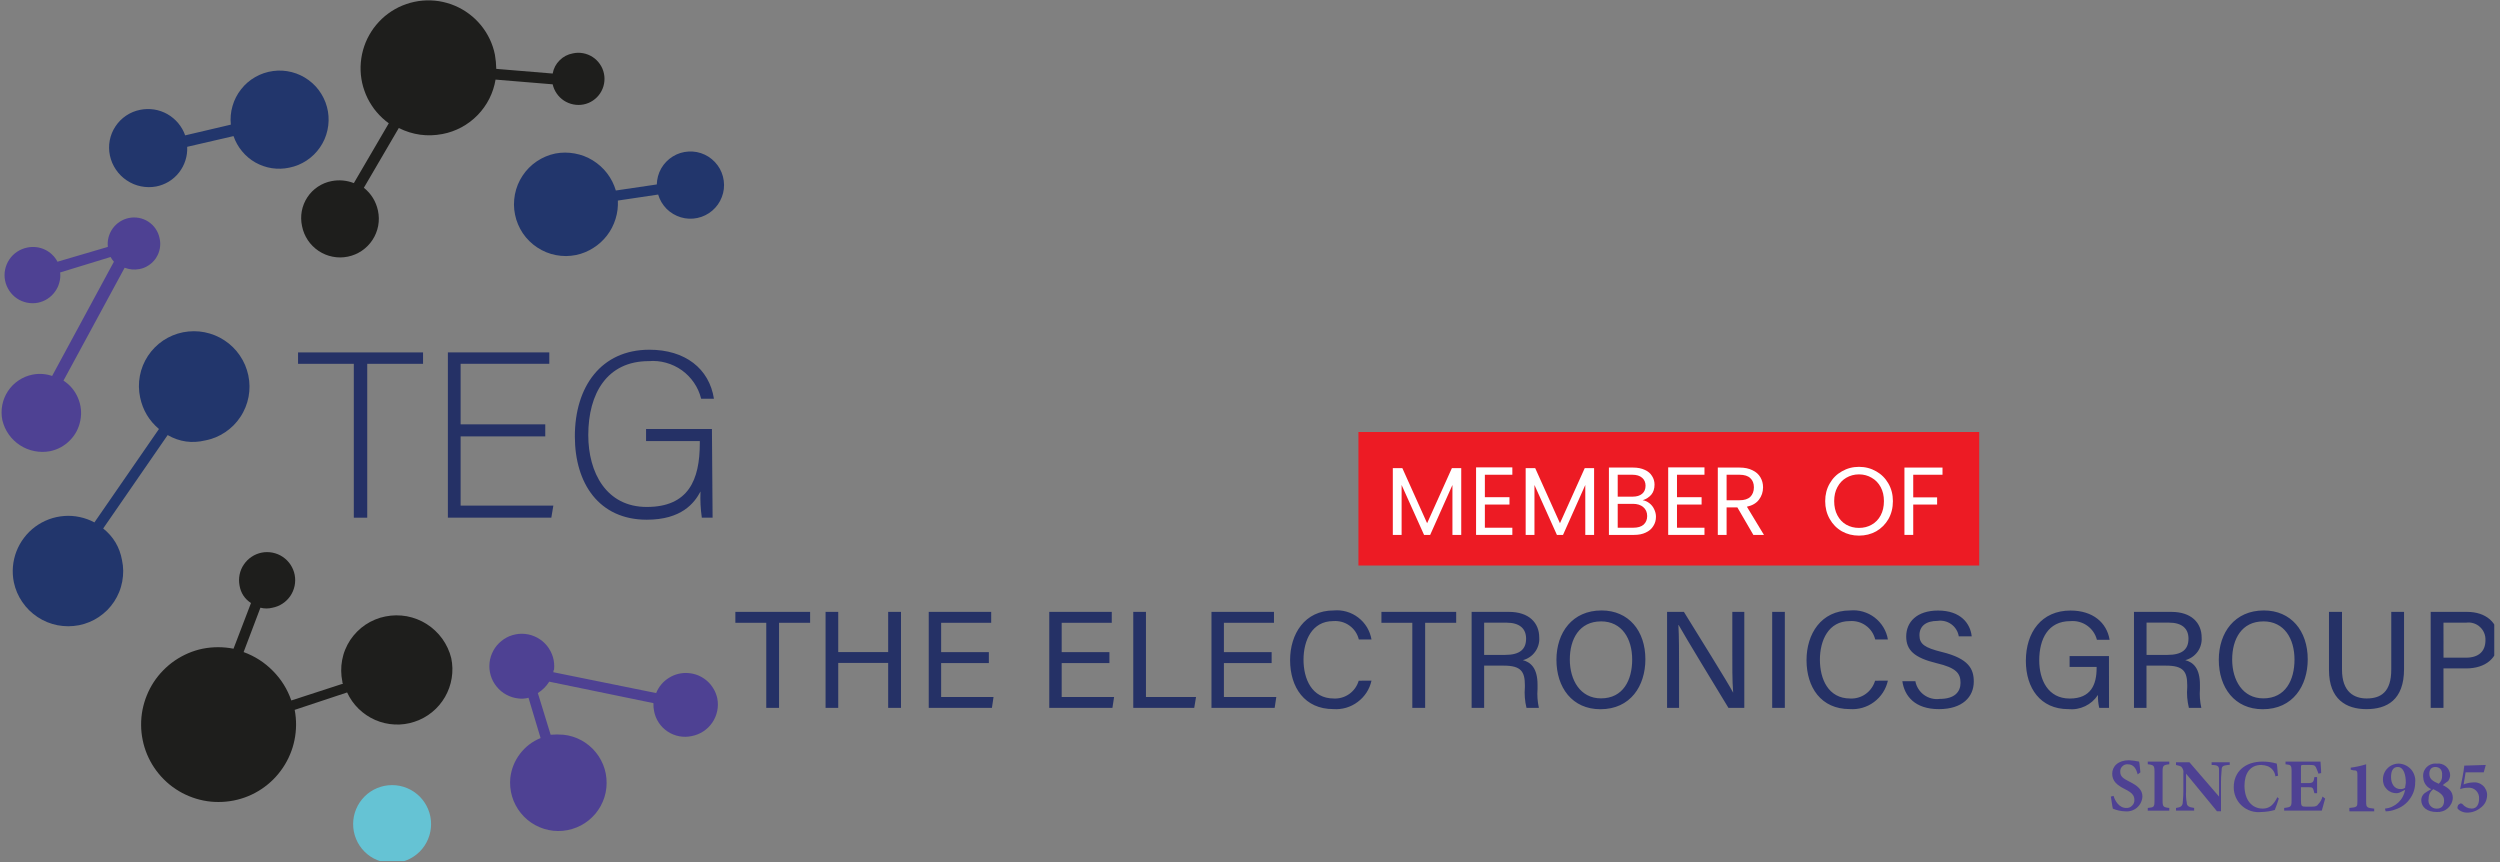 <svg xmlns="http://www.w3.org/2000/svg" xmlns:xlink="http://www.w3.org/1999/xlink" width="290" zoomAndPan="magnify" viewBox="0 0 217.5 75" height="100" preserveAspectRatio="xMidYMid meet" version="1.0"><rect x="0" y="0" width="217.5" height="75" fill="#808080" stroke="none"/><defs><g/><clipPath id="95cbd477b6"><path d="M 63 53 L 217 53 L 217 62 L 63 62 Z M 63 53 " clip-rule="nonzero"/></clipPath><clipPath id="6f213501c9"><path d="M 30 68 L 38 68 L 38 74.914 L 30 74.914 Z M 30 68 " clip-rule="nonzero"/></clipPath><clipPath id="ea6d6587c8"><path d="M 26 0.086 L 53 0.086 L 53 23 L 26 23 Z M 26 0.086 " clip-rule="nonzero"/></clipPath><clipPath id="d1f24c8129"><path d="M 118.184 37.586 L 172.191 37.586 L 172.191 49.199 L 118.184 49.199 Z M 118.184 37.586 " clip-rule="nonzero"/></clipPath></defs><g clip-path="url(#95cbd477b6)"><path fill="#253166" d="M 66.664 61.586 L 67.777 61.586 L 67.777 54.184 L 70.48 54.184 L 70.48 53.234 L 63.977 53.234 L 63.977 54.184 L 66.664 54.184 Z M 71.824 61.586 L 72.926 61.586 L 72.926 57.676 L 77.27 57.676 L 77.27 61.586 L 78.387 61.586 L 78.387 53.234 L 77.27 53.234 L 77.27 56.727 L 72.926 56.727 L 72.926 53.234 L 71.824 53.234 Z M 86.031 56.738 L 81.879 56.738 L 81.879 54.184 L 86.234 54.184 L 86.234 53.234 L 80.801 53.234 L 80.801 61.586 L 86.297 61.586 L 86.438 60.637 L 81.879 60.637 L 81.879 57.688 L 86.031 57.688 Z M 96.52 56.738 L 92.367 56.738 L 92.367 54.184 L 96.723 54.184 L 96.723 53.234 L 91.285 53.234 L 91.285 61.586 L 96.781 61.586 L 96.926 60.637 L 92.367 60.637 L 92.367 57.688 L 96.52 57.688 Z M 98.594 61.586 L 103.898 61.586 L 104.055 60.637 L 99.699 60.637 L 99.699 53.234 L 98.594 53.234 Z M 110.633 56.738 L 106.48 56.738 L 106.48 54.184 L 110.836 54.184 L 110.836 53.234 L 105.398 53.234 L 105.398 61.586 L 110.895 61.586 L 111.039 60.637 L 106.48 60.637 L 106.48 57.688 L 110.633 57.688 Z M 118.207 59.223 C 118.141 59.453 118.035 59.668 117.898 59.863 C 117.758 60.062 117.59 60.23 117.395 60.371 C 117.199 60.512 116.984 60.617 116.754 60.684 C 116.523 60.754 116.285 60.781 116.047 60.77 C 114.113 60.77 113.406 59.047 113.406 57.395 C 113.406 55.715 114.148 54.035 115.996 54.035 C 116.246 54.016 116.492 54.039 116.734 54.105 C 116.977 54.172 117.199 54.277 117.402 54.426 C 117.605 54.57 117.777 54.746 117.918 54.953 C 118.059 55.164 118.156 55.387 118.219 55.633 L 119.32 55.633 C 119.254 55.254 119.121 54.898 118.926 54.57 C 118.727 54.242 118.473 53.961 118.168 53.727 C 117.863 53.492 117.527 53.324 117.156 53.215 C 116.789 53.109 116.414 53.074 116.031 53.109 C 113.5 53.109 112.238 55.164 112.238 57.43 C 112.238 59.797 113.5 61.691 115.996 61.691 C 116.375 61.719 116.746 61.68 117.113 61.574 C 117.477 61.465 117.812 61.301 118.117 61.07 C 118.422 60.844 118.68 60.57 118.887 60.254 C 119.094 59.934 119.238 59.586 119.32 59.215 Z M 122.871 61.586 L 123.988 61.586 L 123.988 54.184 L 126.688 54.184 L 126.688 53.234 L 120.184 53.234 L 120.184 54.184 L 122.871 54.184 Z M 130.828 57.91 C 132.328 57.91 132.664 58.426 132.664 59.613 L 132.664 59.785 C 132.613 60.395 132.66 60.992 132.805 61.586 L 133.883 61.586 C 133.762 61.039 133.723 60.488 133.766 59.93 L 133.766 59.57 C 133.766 58.129 133.176 57.613 132.488 57.434 C 132.703 57.379 132.902 57.289 133.086 57.164 C 133.27 57.039 133.426 56.887 133.555 56.707 C 133.688 56.527 133.781 56.332 133.844 56.117 C 133.906 55.906 133.93 55.688 133.914 55.465 C 133.914 54.172 133.004 53.234 131.289 53.234 L 128.031 53.234 L 128.031 61.586 L 129.121 61.586 L 129.121 57.91 Z M 129.121 54.172 L 131.066 54.172 C 132.191 54.172 132.77 54.676 132.77 55.562 C 132.77 56.496 132.219 56.977 130.934 56.977 L 129.121 56.977 Z M 139.336 53.109 C 136.805 53.109 135.41 55.02 135.41 57.406 C 135.41 59.809 136.777 61.703 139.234 61.703 C 141.859 61.703 143.148 59.664 143.148 57.359 C 143.152 54.879 141.688 53.109 139.336 53.109 Z M 139.285 54.059 C 141.121 54.059 142 55.582 142 57.383 C 142 59.16 141.219 60.758 139.285 60.758 C 137.488 60.758 136.574 59.176 136.574 57.375 C 136.574 55.598 137.402 54.062 139.285 54.062 Z M 146.078 61.586 L 146.078 58.25 C 146.078 56.738 146.078 55.324 146.02 54.375 L 146.043 54.375 C 146.559 55.309 149.27 59.773 150.375 61.586 L 151.754 61.586 L 151.754 53.234 L 150.711 53.234 L 150.711 56.496 C 150.711 57.855 150.699 59.176 150.785 60.242 L 150.773 60.242 C 150.305 59.344 147.699 55.191 146.5 53.234 L 145.035 53.234 L 145.035 61.586 Z M 154.18 53.234 L 154.18 61.586 L 155.281 61.586 L 155.281 53.234 Z M 163.133 59.223 C 163.062 59.453 162.961 59.668 162.82 59.863 C 162.684 60.062 162.516 60.23 162.32 60.371 C 162.125 60.512 161.91 60.617 161.68 60.684 C 161.449 60.754 161.211 60.781 160.973 60.77 C 159.039 60.77 158.332 59.047 158.332 57.395 C 158.332 55.715 159.074 54.035 160.922 54.035 C 161.172 54.016 161.418 54.039 161.66 54.105 C 161.902 54.172 162.125 54.277 162.328 54.426 C 162.531 54.57 162.703 54.746 162.844 54.953 C 162.984 55.164 163.082 55.387 163.145 55.633 L 164.246 55.633 C 164.184 55.254 164.051 54.898 163.852 54.57 C 163.652 54.242 163.402 53.961 163.098 53.727 C 162.793 53.492 162.457 53.324 162.086 53.215 C 161.719 53.109 161.34 53.074 160.961 53.109 C 158.426 53.109 157.168 55.164 157.168 57.43 C 157.168 59.797 158.426 61.691 160.922 61.691 C 161.301 61.719 161.676 61.68 162.039 61.574 C 162.406 61.465 162.742 61.301 163.047 61.07 C 163.352 60.844 163.605 60.57 163.812 60.254 C 164.02 59.934 164.164 59.586 164.246 59.215 Z M 165.504 59.262 C 165.684 60.547 166.586 61.695 168.684 61.695 C 170.723 61.695 171.719 60.641 171.719 59.297 C 171.719 58.219 171.301 57.293 168.926 56.719 C 167.461 56.355 166.992 56.043 166.992 55.266 C 166.992 54.473 167.555 54.016 168.574 54.016 C 168.785 53.984 168.996 53.996 169.203 54.047 C 169.41 54.098 169.598 54.188 169.77 54.312 C 169.941 54.438 170.086 54.59 170.195 54.773 C 170.309 54.953 170.379 55.152 170.414 55.359 L 171.539 55.359 C 171.422 54.27 170.605 53.117 168.613 53.117 C 166.754 53.117 165.84 54.125 165.84 55.371 C 165.84 56.551 166.523 57.223 168.492 57.699 C 170.16 58.094 170.566 58.562 170.566 59.402 C 170.566 60.195 170.051 60.805 168.758 60.805 C 168.516 60.836 168.273 60.824 168.039 60.762 C 167.801 60.703 167.586 60.598 167.387 60.457 C 167.191 60.312 167.027 60.137 166.898 59.93 C 166.766 59.723 166.68 59.5 166.637 59.262 Z M 183.48 57.078 L 180.055 57.078 L 180.055 58.023 L 182.406 58.023 L 182.406 58.121 C 182.406 59.523 181.938 60.773 180.066 60.773 C 178.184 60.773 177.414 59.164 177.414 57.449 C 177.414 55.59 178.184 54.039 180.113 54.039 C 180.371 54.016 180.625 54.035 180.879 54.102 C 181.129 54.168 181.359 54.273 181.57 54.422 C 181.785 54.57 181.965 54.75 182.113 54.965 C 182.262 55.176 182.367 55.41 182.43 55.66 L 183.535 55.66 C 183.293 54.172 182.082 53.117 180.137 53.117 C 177.617 53.117 176.25 55 176.25 57.496 C 176.25 59.871 177.523 61.695 179.934 61.695 C 180.445 61.746 180.938 61.66 181.402 61.441 C 181.867 61.219 182.238 60.891 182.523 60.461 C 182.512 60.84 182.547 61.215 182.633 61.586 L 183.484 61.586 Z M 188.453 57.91 C 189.953 57.91 190.289 58.426 190.289 59.613 L 190.289 59.785 C 190.238 60.395 190.289 60.992 190.434 61.586 L 191.516 61.586 C 191.395 61.039 191.352 60.488 191.395 59.93 L 191.395 59.57 C 191.395 58.129 190.805 57.613 190.117 57.434 C 190.332 57.379 190.531 57.289 190.715 57.164 C 190.898 57.039 191.055 56.887 191.188 56.707 C 191.316 56.527 191.414 56.332 191.473 56.117 C 191.535 55.906 191.559 55.688 191.543 55.465 C 191.543 54.172 190.633 53.234 188.918 53.234 L 185.656 53.234 L 185.656 61.586 L 186.746 61.586 L 186.746 57.91 Z M 186.75 54.168 L 188.695 54.168 C 189.82 54.168 190.398 54.672 190.398 55.559 C 190.398 56.496 189.848 56.977 188.562 56.977 L 186.75 56.977 Z M 196.957 53.109 C 194.426 53.109 193.035 55.02 193.035 57.406 C 193.035 59.809 194.402 61.703 196.859 61.703 C 199.484 61.703 200.773 59.664 200.773 57.359 C 200.773 54.879 199.312 53.109 196.957 53.109 Z M 196.91 54.059 C 198.746 54.059 199.621 55.582 199.621 57.383 C 199.621 59.16 198.844 60.758 196.91 60.758 C 195.109 60.758 194.199 59.176 194.199 57.375 C 194.199 55.598 195.027 54.062 196.91 54.062 Z M 202.621 53.234 L 202.621 58.285 C 202.621 60.855 204.137 61.695 205.875 61.695 C 207.652 61.695 209.152 60.91 209.152 58.203 L 209.152 53.234 L 208.039 53.234 L 208.039 58.258 C 208.039 60.191 207.148 60.766 205.902 60.766 C 204.832 60.766 203.754 60.227 203.754 58.258 L 203.754 53.234 Z M 211.469 61.586 L 212.582 61.586 L 212.582 58.152 L 214.562 58.152 C 216.195 58.152 217.371 57.289 217.371 55.672 C 217.371 54.145 216.254 53.234 214.637 53.234 L 211.469 53.234 Z M 212.582 54.172 L 214.555 54.172 C 214.77 54.141 214.984 54.156 215.195 54.223 C 215.402 54.285 215.59 54.391 215.75 54.539 C 215.914 54.688 216.035 54.859 216.121 55.062 C 216.207 55.266 216.242 55.477 216.234 55.695 C 216.234 56.668 215.656 57.219 214.52 57.219 L 212.586 57.219 Z M 212.582 54.172 " fill-opacity="1" fill-rule="nonzero"/></g><path fill="#4e4193" d="M 62.406 60.766 C 62.344 60.473 62.238 60.195 62.086 59.938 C 61.938 59.68 61.75 59.449 61.527 59.25 C 61.301 59.051 61.051 58.895 60.777 58.773 C 60.504 58.656 60.215 58.586 59.918 58.559 C 59.621 58.531 59.324 58.555 59.035 58.621 C 58.742 58.691 58.469 58.805 58.215 58.961 C 57.961 59.117 57.734 59.309 57.543 59.535 C 57.348 59.766 57.195 60.02 57.086 60.297 L 48.145 58.484 C 48.133 58.398 48.152 58.32 48.203 58.25 C 48.242 57.879 48.207 57.512 48.102 57.156 C 47.992 56.797 47.824 56.473 47.586 56.18 C 47.352 55.891 47.07 55.656 46.738 55.477 C 46.41 55.301 46.062 55.191 45.688 55.152 C 45.316 55.113 44.953 55.148 44.594 55.254 C 44.234 55.359 43.91 55.531 43.621 55.77 C 43.328 56.004 43.094 56.285 42.918 56.613 C 42.738 56.945 42.629 57.293 42.59 57.664 C 42.551 58.039 42.586 58.402 42.691 58.762 C 42.797 59.121 42.969 59.445 43.207 59.734 C 43.441 60.027 43.723 60.262 44.051 60.438 C 44.383 60.617 44.73 60.727 45.102 60.766 C 45.398 60.805 45.691 60.785 45.98 60.707 L 47.031 64.211 C 46.312 64.504 45.715 64.961 45.242 65.578 C 44.773 66.195 44.492 66.891 44.398 67.664 C 44.371 67.938 44.371 68.211 44.395 68.484 C 44.422 68.762 44.473 69.031 44.551 69.293 C 44.629 69.559 44.734 69.812 44.863 70.055 C 44.988 70.301 45.141 70.527 45.316 70.742 C 45.488 70.957 45.68 71.152 45.895 71.328 C 46.105 71.504 46.332 71.66 46.574 71.789 C 46.816 71.922 47.07 72.027 47.332 72.109 C 47.598 72.191 47.867 72.246 48.141 72.277 C 48.414 72.305 48.688 72.305 48.965 72.281 C 49.238 72.254 49.508 72.203 49.77 72.125 C 50.035 72.047 50.289 71.941 50.535 71.816 C 50.777 71.688 51.008 71.535 51.223 71.363 C 51.434 71.188 51.629 70.996 51.809 70.785 C 51.984 70.57 52.137 70.344 52.27 70.102 C 52.398 69.859 52.508 69.605 52.59 69.344 C 52.672 69.082 52.727 68.812 52.754 68.539 C 52.781 68.262 52.785 67.988 52.758 67.715 C 52.734 67.441 52.684 67.172 52.605 66.906 C 52.527 66.641 52.422 66.387 52.293 66.145 C 52.168 65.898 52.016 65.672 51.84 65.457 C 51.668 65.242 51.477 65.047 51.262 64.871 C 51.051 64.695 50.824 64.539 50.582 64.406 C 50.34 64.277 50.086 64.168 49.824 64.086 C 49.562 64.004 49.293 63.949 49.02 63.922 C 48.648 63.891 48.277 63.891 47.906 63.922 L 46.793 60.297 C 47.199 60.039 47.531 59.707 47.785 59.305 L 56.848 61.172 C 56.84 61.41 56.859 61.645 56.906 61.875 C 56.977 62.238 57.113 62.574 57.316 62.879 C 57.523 63.188 57.777 63.441 58.086 63.645 C 58.395 63.852 58.73 63.984 59.094 64.055 C 59.457 64.121 59.82 64.117 60.18 64.039 C 60.543 63.969 60.883 63.832 61.191 63.629 C 61.504 63.426 61.762 63.168 61.973 62.863 C 62.18 62.555 62.324 62.219 62.398 61.855 C 62.473 61.492 62.477 61.129 62.406 60.766 Z M 62.406 60.766 " fill-opacity="1" fill-rule="nonzero"/><g clip-path="url(#6f213501c9)"><path fill="#65c3d4" d="M 37.504 71.695 C 37.504 72.145 37.418 72.578 37.246 72.992 C 37.074 73.41 36.828 73.777 36.512 74.094 C 36.191 74.41 35.824 74.656 35.41 74.828 C 34.996 75 34.562 75.086 34.113 75.086 C 33.664 75.086 33.23 75 32.816 74.828 C 32.398 74.656 32.031 74.41 31.715 74.094 C 31.398 73.777 31.152 73.41 30.98 72.992 C 30.809 72.578 30.723 72.145 30.723 71.695 C 30.723 71.246 30.809 70.812 30.98 70.398 C 31.152 69.984 31.398 69.617 31.715 69.297 C 32.031 68.98 32.398 68.734 32.816 68.562 C 33.23 68.391 33.664 68.305 34.113 68.305 C 34.562 68.305 34.996 68.391 35.41 68.562 C 35.824 68.734 36.191 68.98 36.512 69.297 C 36.828 69.617 37.074 69.984 37.246 70.398 C 37.418 70.812 37.504 71.246 37.504 71.695 Z M 37.504 71.695 " fill-opacity="1" fill-rule="nonzero"/></g><g clip-path="url(#ea6d6587c8)"><path fill="#1e1e1c" d="M 26.277 19.672 C 26.363 20.109 26.531 20.52 26.781 20.895 C 27.031 21.266 27.344 21.578 27.715 21.828 C 28.09 22.078 28.496 22.246 28.938 22.332 C 29.379 22.422 29.82 22.418 30.262 22.328 C 30.699 22.238 31.105 22.07 31.48 21.816 C 31.852 21.562 32.16 21.25 32.406 20.875 C 32.652 20.5 32.816 20.09 32.902 19.648 C 32.984 19.207 32.977 18.766 32.883 18.324 C 32.707 17.52 32.301 16.855 31.656 16.336 L 34.695 11.137 C 35.902 11.738 37.172 11.914 38.496 11.66 C 39.078 11.551 39.629 11.352 40.148 11.074 C 40.668 10.793 41.137 10.441 41.547 10.02 C 41.961 9.594 42.301 9.121 42.57 8.59 C 42.836 8.062 43.016 7.508 43.113 6.926 L 48.082 7.336 C 48.148 7.625 48.266 7.895 48.438 8.141 C 48.609 8.387 48.82 8.594 49.07 8.758 C 49.324 8.918 49.594 9.031 49.891 9.086 C 50.184 9.145 50.477 9.145 50.773 9.086 C 51.07 9.027 51.344 8.914 51.594 8.742 C 51.844 8.574 52.051 8.363 52.219 8.109 C 52.383 7.855 52.496 7.582 52.551 7.285 C 52.609 6.988 52.605 6.691 52.543 6.395 C 52.48 6.098 52.363 5.824 52.191 5.578 C 52.02 5.328 51.809 5.121 51.555 4.957 C 51.301 4.793 51.023 4.684 50.727 4.629 C 50.43 4.574 50.133 4.578 49.836 4.645 C 49.391 4.727 49.008 4.926 48.688 5.246 C 48.363 5.566 48.164 5.953 48.082 6.398 L 43.176 5.992 C 43.168 5.578 43.129 5.172 43.059 4.766 C 43.012 4.527 42.949 4.297 42.875 4.07 C 42.801 3.844 42.711 3.621 42.609 3.406 C 42.504 3.188 42.391 2.98 42.262 2.777 C 42.133 2.574 41.992 2.383 41.844 2.195 C 41.691 2.012 41.527 1.836 41.355 1.668 C 41.184 1.504 41 1.352 40.809 1.207 C 40.617 1.062 40.418 0.934 40.207 0.812 C 40 0.695 39.785 0.586 39.566 0.496 C 39.348 0.402 39.121 0.32 38.891 0.258 C 38.66 0.191 38.426 0.141 38.191 0.102 C 37.953 0.066 37.715 0.043 37.477 0.035 C 37.238 0.027 36.996 0.031 36.758 0.055 C 36.52 0.074 36.285 0.109 36.051 0.16 C 35.816 0.207 35.586 0.273 35.359 0.352 C 35.133 0.426 34.91 0.52 34.695 0.621 C 34.48 0.727 34.273 0.844 34.07 0.973 C 33.871 1.105 33.676 1.246 33.492 1.398 C 33.309 1.551 33.137 1.715 32.973 1.891 C 32.809 2.066 32.656 2.25 32.512 2.441 C 32.371 2.637 32.242 2.836 32.125 3.047 C 32.008 3.254 31.902 3.469 31.812 3.691 C 31.723 3.91 31.645 4.137 31.582 4.367 C 31.516 4.602 31.469 4.832 31.434 5.07 C 31.398 5.309 31.379 5.547 31.371 5.785 C 31.363 6.023 31.375 6.262 31.395 6.5 C 31.418 6.738 31.457 6.977 31.508 7.211 C 31.559 7.445 31.625 7.672 31.707 7.898 C 31.785 8.125 31.879 8.344 31.984 8.559 C 32.09 8.773 32.211 8.98 32.344 9.18 C 32.473 9.383 32.617 9.574 32.773 9.754 C 32.926 9.938 33.094 10.109 33.27 10.273 C 33.445 10.434 33.629 10.586 33.824 10.727 L 30.785 15.93 C 30.156 15.688 29.516 15.629 28.855 15.754 C 28.422 15.836 28.02 16 27.652 16.246 C 27.285 16.492 26.98 16.797 26.738 17.168 C 26.496 17.535 26.336 17.938 26.254 18.371 C 26.176 18.805 26.184 19.238 26.277 19.672 Z M 26.277 19.672 " fill-opacity="1" fill-rule="nonzero"/></g><path fill="#22366c" d="M 13.594 16.223 C 13.988 16.145 14.355 16 14.699 15.793 C 15.039 15.582 15.336 15.316 15.582 15 C 15.828 14.684 16.012 14.332 16.133 13.949 C 16.254 13.566 16.305 13.176 16.285 12.773 L 20.316 11.84 C 20.484 12.324 20.73 12.766 21.059 13.16 C 21.387 13.559 21.773 13.883 22.219 14.137 C 22.668 14.387 23.145 14.555 23.652 14.633 C 24.16 14.707 24.668 14.695 25.168 14.586 C 25.711 14.477 26.215 14.27 26.676 13.965 C 27.137 13.66 27.527 13.277 27.84 12.82 C 28.152 12.367 28.371 11.867 28.488 11.328 C 28.609 10.785 28.621 10.242 28.531 9.695 C 28.438 9.152 28.246 8.641 27.957 8.172 C 27.668 7.699 27.301 7.301 26.855 6.973 C 26.406 6.645 25.918 6.41 25.379 6.273 C 24.844 6.137 24.301 6.105 23.754 6.18 C 23.203 6.254 22.688 6.43 22.207 6.703 C 21.727 6.977 21.316 7.332 20.973 7.77 C 20.633 8.203 20.383 8.688 20.23 9.219 C 20.074 9.75 20.027 10.293 20.082 10.844 L 16.109 11.777 C 15.973 11.387 15.77 11.031 15.504 10.715 C 15.242 10.398 14.926 10.137 14.566 9.93 C 14.207 9.727 13.824 9.594 13.414 9.527 C 13.004 9.465 12.598 9.473 12.191 9.555 C 11.754 9.641 11.348 9.809 10.973 10.059 C 10.602 10.309 10.293 10.621 10.047 10.992 C 9.797 11.367 9.633 11.773 9.547 12.215 C 9.465 12.652 9.469 13.094 9.562 13.531 C 9.656 13.973 9.832 14.383 10.086 14.758 C 10.34 15.133 10.652 15.445 11.031 15.695 C 11.406 15.949 11.816 16.121 12.262 16.211 C 12.703 16.301 13.148 16.305 13.594 16.223 Z M 13.594 16.223 " fill-opacity="1" fill-rule="nonzero"/><path fill="#4e4193" d="M 4.355 39.254 C 5.023 39.113 5.602 38.801 6.082 38.312 C 6.562 37.828 6.863 37.246 6.992 36.574 C 7.121 35.902 7.051 35.25 6.785 34.621 C 6.516 33.992 6.098 33.488 5.523 33.113 L 10.844 23.293 C 11.262 23.453 11.691 23.492 12.129 23.41 C 12.426 23.355 12.703 23.242 12.953 23.07 C 13.203 22.902 13.414 22.691 13.578 22.438 C 13.742 22.184 13.852 21.91 13.906 21.613 C 13.957 21.312 13.953 21.016 13.883 20.723 C 13.824 20.426 13.707 20.156 13.539 19.906 C 13.367 19.656 13.156 19.449 12.906 19.285 C 12.652 19.121 12.379 19.012 12.082 18.957 C 11.785 18.902 11.488 18.906 11.195 18.969 C 10.914 19.027 10.656 19.137 10.418 19.293 C 10.176 19.449 9.973 19.645 9.805 19.875 C 9.637 20.109 9.52 20.363 9.445 20.641 C 9.371 20.918 9.352 21.199 9.383 21.48 L 5 22.77 C 4.879 22.535 4.723 22.328 4.531 22.148 C 4.344 21.969 4.129 21.82 3.891 21.711 C 3.652 21.598 3.402 21.531 3.145 21.5 C 2.883 21.473 2.625 21.484 2.367 21.539 C 2.051 21.602 1.758 21.723 1.488 21.902 C 1.219 22.082 0.992 22.305 0.812 22.574 C 0.633 22.844 0.508 23.137 0.445 23.453 C 0.379 23.77 0.379 24.09 0.441 24.406 C 0.504 24.723 0.625 25.016 0.805 25.285 C 0.98 25.559 1.207 25.781 1.473 25.965 C 1.742 26.145 2.035 26.266 2.352 26.332 C 2.672 26.395 2.988 26.398 3.305 26.336 C 3.602 26.273 3.875 26.164 4.129 26 C 4.383 25.836 4.598 25.633 4.773 25.391 C 4.953 25.148 5.082 24.883 5.16 24.59 C 5.242 24.301 5.266 24.004 5.234 23.703 L 9.621 22.359 C 9.703 22.508 9.801 22.645 9.91 22.77 L 4.535 32.707 C 3.98 32.52 3.414 32.48 2.84 32.59 C 2.398 32.676 1.992 32.844 1.621 33.094 C 1.25 33.344 0.938 33.652 0.691 34.027 C 0.445 34.402 0.281 34.809 0.195 35.246 C 0.113 35.688 0.117 36.129 0.207 36.566 C 0.316 37.012 0.5 37.426 0.766 37.801 C 1.031 38.176 1.359 38.488 1.742 38.738 C 2.129 38.988 2.547 39.16 3 39.246 C 3.453 39.336 3.902 39.34 4.355 39.254 Z M 4.355 39.254 " fill-opacity="1" fill-rule="nonzero"/><path fill="#1e1e1c" d="M 33.527 53.633 C 33.219 53.691 32.914 53.785 32.625 53.906 C 32.332 54.027 32.055 54.176 31.793 54.352 C 31.531 54.527 31.289 54.727 31.066 54.953 C 30.844 55.176 30.645 55.422 30.469 55.684 C 30.297 55.949 30.148 56.227 30.031 56.52 C 29.91 56.812 29.824 57.113 29.766 57.426 C 29.707 57.734 29.68 58.047 29.684 58.363 C 29.688 58.68 29.719 58.992 29.785 59.301 C 29.777 59.371 29.797 59.43 29.844 59.477 L 25.344 60.941 C 25.004 59.961 24.473 59.105 23.742 58.367 C 23.016 57.629 22.168 57.086 21.195 56.73 L 22.656 52.871 C 23.008 52.961 23.355 52.961 23.707 52.871 C 24.023 52.809 24.316 52.691 24.586 52.512 C 24.859 52.332 25.082 52.109 25.266 51.84 C 25.445 51.57 25.566 51.277 25.633 50.961 C 25.695 50.645 25.699 50.324 25.637 50.008 C 25.574 49.691 25.453 49.395 25.273 49.125 C 25.094 48.855 24.871 48.633 24.602 48.449 C 24.336 48.27 24.043 48.148 23.723 48.082 C 23.406 48.02 23.09 48.016 22.77 48.078 C 22.453 48.141 22.16 48.262 21.891 48.441 C 21.621 48.621 21.395 48.844 21.215 49.113 C 21.031 49.379 20.91 49.672 20.844 49.992 C 20.781 50.309 20.781 50.625 20.84 50.945 C 20.953 51.594 21.285 52.102 21.836 52.465 L 20.316 56.438 C 19.418 56.262 18.523 56.262 17.629 56.438 C 17.195 56.527 16.777 56.66 16.371 56.832 C 15.965 57.008 15.582 57.219 15.215 57.465 C 14.852 57.715 14.516 57.996 14.207 58.312 C 13.898 58.625 13.621 58.969 13.379 59.336 C 13.137 59.707 12.934 60.094 12.77 60.504 C 12.605 60.91 12.48 61.332 12.395 61.766 C 12.312 62.199 12.273 62.637 12.277 63.078 C 12.277 63.516 12.324 63.953 12.414 64.387 C 12.5 64.816 12.629 65.238 12.801 65.645 C 12.973 66.051 13.18 66.438 13.426 66.801 C 13.676 67.168 13.953 67.508 14.266 67.816 C 14.578 68.129 14.918 68.406 15.285 68.648 C 15.652 68.895 16.043 69.098 16.449 69.266 C 16.855 69.434 17.277 69.562 17.711 69.648 C 18.145 69.734 18.578 69.777 19.02 69.773 C 19.461 69.773 19.898 69.73 20.332 69.645 C 20.762 69.559 21.184 69.434 21.59 69.266 C 22 69.098 22.387 68.891 22.754 68.645 C 23.121 68.402 23.461 68.121 23.773 67.812 C 24.086 67.5 24.363 67.16 24.609 66.797 C 24.855 66.43 25.066 66.043 25.234 65.637 C 25.406 65.23 25.535 64.812 25.621 64.379 C 25.711 63.945 25.754 63.512 25.758 63.07 C 25.762 62.629 25.719 62.191 25.637 61.758 L 30.199 60.242 C 30.445 60.777 30.777 61.25 31.199 61.664 C 31.621 62.074 32.102 62.398 32.641 62.637 C 33.184 62.871 33.746 63.004 34.336 63.031 C 34.926 63.059 35.5 62.98 36.059 62.793 C 36.621 62.609 37.129 62.332 37.586 61.961 C 38.043 61.59 38.418 61.148 38.715 60.637 C 39.008 60.125 39.203 59.582 39.297 59 C 39.391 58.418 39.379 57.836 39.258 57.258 C 39.184 56.957 39.082 56.66 38.949 56.379 C 38.816 56.094 38.66 55.824 38.477 55.57 C 38.293 55.316 38.09 55.082 37.859 54.867 C 37.633 54.652 37.387 54.461 37.121 54.293 C 36.859 54.125 36.578 53.984 36.289 53.871 C 35.996 53.758 35.695 53.672 35.391 53.613 C 35.082 53.559 34.77 53.531 34.457 53.535 C 34.145 53.539 33.836 53.57 33.527 53.633 Z M 33.527 53.633 " fill-opacity="1" fill-rule="nonzero"/><path fill="#22366c" d="M 48.316 13.355 C 48.027 13.414 47.746 13.504 47.473 13.617 C 47.199 13.734 46.941 13.871 46.695 14.039 C 46.449 14.203 46.223 14.395 46.016 14.602 C 45.809 14.812 45.621 15.043 45.461 15.289 C 45.297 15.535 45.16 15.797 45.047 16.07 C 44.938 16.344 44.852 16.629 44.797 16.918 C 44.742 17.207 44.715 17.504 44.715 17.797 C 44.719 18.094 44.746 18.387 44.809 18.676 C 44.867 18.965 44.953 19.246 45.07 19.52 C 45.184 19.793 45.324 20.051 45.488 20.297 C 45.656 20.543 45.844 20.77 46.055 20.977 C 46.266 21.184 46.496 21.371 46.742 21.531 C 46.988 21.695 47.25 21.832 47.523 21.945 C 47.797 22.055 48.078 22.141 48.371 22.195 C 48.66 22.25 48.953 22.277 49.25 22.277 C 49.547 22.273 49.84 22.242 50.129 22.184 C 50.664 22.07 51.16 21.863 51.621 21.57 C 52.082 21.281 52.48 20.918 52.812 20.484 C 53.145 20.051 53.391 19.57 53.551 19.051 C 53.715 18.527 53.781 17.996 53.754 17.449 L 57.258 16.926 C 57.328 17.16 57.426 17.383 57.547 17.59 C 57.672 17.801 57.82 17.992 57.992 18.168 C 58.164 18.34 58.355 18.488 58.566 18.613 C 58.777 18.738 58.996 18.836 59.23 18.906 C 59.465 18.977 59.703 19.016 59.949 19.027 C 60.191 19.035 60.434 19.016 60.672 18.965 C 60.91 18.914 61.141 18.836 61.359 18.727 C 61.578 18.621 61.781 18.484 61.965 18.328 C 62.152 18.168 62.316 17.988 62.457 17.789 C 62.598 17.59 62.711 17.379 62.797 17.148 C 62.887 16.922 62.945 16.688 62.973 16.445 C 63 16.199 63 15.957 62.965 15.715 C 62.934 15.473 62.871 15.238 62.781 15.012 C 62.691 14.785 62.574 14.574 62.43 14.379 C 62.285 14.18 62.117 14.004 61.93 13.848 C 61.742 13.691 61.539 13.562 61.316 13.457 C 61.098 13.355 60.867 13.277 60.625 13.23 C 60.387 13.188 60.145 13.168 59.902 13.184 C 59.656 13.195 59.418 13.242 59.188 13.312 C 58.953 13.387 58.734 13.488 58.527 13.617 C 58.316 13.746 58.129 13.898 57.961 14.074 C 57.789 14.25 57.645 14.445 57.523 14.656 C 57.402 14.867 57.312 15.094 57.246 15.328 C 57.184 15.562 57.148 15.805 57.141 16.047 L 53.578 16.574 C 53.414 16.027 53.164 15.527 52.816 15.074 C 52.469 14.621 52.051 14.25 51.566 13.949 C 51.082 13.652 50.559 13.453 49.996 13.352 C 49.438 13.25 48.875 13.25 48.316 13.355 Z M 48.316 13.355 " fill-opacity="1" fill-rule="nonzero"/><path fill="#22366c" d="M 8.977 45.977 L 14.586 37.852 C 15.617 38.441 16.707 38.594 17.859 38.316 C 18.172 38.258 18.473 38.164 18.766 38.047 C 19.055 37.926 19.332 37.777 19.598 37.598 C 19.859 37.422 20.102 37.223 20.324 37 C 20.547 36.773 20.746 36.531 20.918 36.266 C 21.094 36.004 21.238 35.723 21.359 35.43 C 21.477 35.137 21.566 34.836 21.625 34.527 C 21.684 34.215 21.711 33.902 21.707 33.586 C 21.703 33.27 21.668 32.957 21.602 32.648 C 21.535 32.34 21.441 32.043 21.32 31.754 C 21.195 31.461 21.043 31.188 20.867 30.93 C 20.691 30.668 20.488 30.426 20.266 30.207 C 20.039 29.984 19.797 29.789 19.535 29.617 C 19.27 29.441 18.996 29.297 18.703 29.176 C 18.41 29.059 18.113 28.969 17.805 28.906 C 17.492 28.844 17.184 28.816 16.867 28.816 C 16.555 28.816 16.242 28.848 15.934 28.906 C 15.621 28.969 15.32 29.059 15.027 29.18 C 14.738 29.301 14.461 29.449 14.195 29.625 C 13.934 29.801 13.691 30.004 13.469 30.227 C 13.246 30.449 13.047 30.695 12.875 30.957 C 12.699 31.223 12.555 31.5 12.434 31.793 C 12.316 32.086 12.227 32.387 12.168 32.699 C 12.109 33.012 12.082 33.324 12.086 33.641 C 12.09 33.957 12.125 34.27 12.191 34.578 C 12.422 35.68 12.969 36.594 13.828 37.324 L 8.215 45.449 C 7.812 45.234 7.387 45.078 6.941 44.984 C 6.492 44.887 6.039 44.855 5.582 44.891 C 5.129 44.926 4.684 45.02 4.254 45.18 C 3.828 45.34 3.43 45.555 3.059 45.828 C 2.691 46.102 2.371 46.418 2.094 46.785 C 1.816 47.148 1.598 47.543 1.43 47.969 C 1.266 48.398 1.164 48.84 1.125 49.293 C 1.086 49.75 1.113 50.203 1.203 50.652 C 1.266 50.961 1.363 51.258 1.484 51.547 C 1.609 51.836 1.758 52.113 1.938 52.371 C 2.113 52.633 2.316 52.871 2.539 53.094 C 2.762 53.312 3.008 53.512 3.27 53.684 C 3.531 53.859 3.809 54.004 4.102 54.125 C 4.391 54.242 4.691 54.332 5 54.395 C 5.309 54.453 5.621 54.484 5.938 54.484 C 6.25 54.484 6.562 54.453 6.871 54.395 C 7.184 54.332 7.484 54.242 7.773 54.121 C 8.066 54 8.344 53.852 8.605 53.676 C 8.867 53.496 9.113 53.297 9.336 53.074 C 9.559 52.848 9.754 52.605 9.93 52.34 C 10.102 52.078 10.25 51.801 10.367 51.508 C 10.488 51.215 10.574 50.91 10.633 50.602 C 10.691 50.289 10.719 49.977 10.719 49.66 C 10.715 49.344 10.68 49.031 10.613 48.723 C 10.41 47.602 9.863 46.688 8.977 45.977 Z M 8.977 45.977 " fill-opacity="1" fill-rule="nonzero"/><path fill="#253166" d="M 30.781 31.652 L 25.93 31.652 L 25.93 30.66 L 36.805 30.66 L 36.805 31.652 L 31.949 31.652 L 31.949 45.039 L 30.781 45.039 Z M 30.781 31.652 " fill-opacity="1" fill-rule="nonzero"/><path fill="#253166" d="M 47.438 37.969 L 40.074 37.969 L 40.074 43.988 L 48.141 43.988 L 47.965 45.039 L 38.965 45.039 L 38.965 30.66 L 47.789 30.66 L 47.789 31.652 L 40.074 31.652 L 40.074 36.914 L 47.438 36.914 Z M 47.438 37.969 " fill-opacity="1" fill-rule="nonzero"/><path fill="#253166" d="M 61.996 45.039 L 61.059 45.039 C 60.949 44.285 60.91 43.523 60.945 42.758 C 60.418 43.754 59.309 45.215 56.266 45.215 C 52.117 45.215 50.012 42.059 50.012 37.965 C 50.012 33.641 52.293 30.426 56.5 30.426 C 59.598 30.426 61.703 32.062 62.113 34.691 L 61 34.691 C 60.879 34.195 60.672 33.73 60.383 33.305 C 60.094 32.879 59.742 32.516 59.324 32.215 C 58.906 31.918 58.449 31.699 57.953 31.562 C 57.457 31.422 56.953 31.375 56.441 31.418 C 52.816 31.418 51.18 34.227 51.18 37.852 C 51.18 41.125 52.754 44.105 56.266 44.105 C 59.891 44.105 60.883 41.766 60.883 38.555 L 60.883 38.375 L 56.207 38.375 L 56.207 37.324 L 61.938 37.324 L 61.996 45.043 Z M 61.996 45.039 " fill-opacity="1" fill-rule="nonzero"/><path fill="#4e4193" d="M 185.98 67.371 C 185.863 66.961 185.688 66.492 185.105 66.492 C 184.922 66.484 184.77 66.543 184.641 66.672 C 184.512 66.801 184.453 66.953 184.461 67.137 C 184.461 67.547 184.695 67.719 185.277 68.012 C 185.98 68.363 186.391 68.715 186.391 69.301 C 186.379 69.488 186.336 69.668 186.25 69.836 C 186.168 70.004 186.055 70.148 185.91 70.273 C 185.766 70.395 185.602 70.48 185.422 70.535 C 185.242 70.59 185.059 70.605 184.871 70.586 C 184.504 70.574 184.156 70.496 183.82 70.352 C 183.762 70.176 183.703 69.59 183.645 69.301 L 183.879 69.242 C 183.996 69.652 184.348 70.293 184.988 70.293 C 185.188 70.301 185.355 70.234 185.492 70.094 C 185.633 69.957 185.699 69.789 185.691 69.59 C 185.691 69.184 185.457 68.949 184.871 68.656 C 184.172 68.305 183.762 67.953 183.762 67.312 C 183.762 66.668 184.285 66.141 185.223 66.141 C 185.52 66.16 185.809 66.199 186.102 66.258 C 186.16 66.492 186.16 66.785 186.215 67.195 Z M 185.98 67.371 " fill-opacity="1" fill-rule="nonzero"/><path fill="#4e4193" d="M 186.855 70.527 L 186.855 70.293 C 187.383 70.234 187.441 70.234 187.441 69.648 L 187.441 67.137 C 187.441 66.613 187.383 66.551 186.855 66.492 L 186.855 66.258 L 188.727 66.258 L 188.727 66.492 C 188.203 66.551 188.145 66.609 188.145 67.137 L 188.145 69.648 C 188.145 70.176 188.203 70.234 188.727 70.293 L 188.727 70.527 Z M 186.855 70.527 " fill-opacity="1" fill-rule="nonzero"/><path fill="#4e4193" d="M 193.812 66.551 C 193.402 66.609 193.285 66.668 193.285 66.961 C 193.285 67.195 193.227 67.43 193.227 68.012 L 193.227 70.582 L 192.879 70.582 L 190.188 67.309 L 190.188 68.828 C 190.164 69.164 190.184 69.492 190.246 69.824 C 190.246 70.113 190.422 70.23 190.891 70.289 L 190.891 70.523 L 189.312 70.523 L 189.312 70.293 C 189.664 70.234 189.836 70.176 189.895 69.883 C 189.895 69.648 189.953 69.414 189.953 68.832 L 189.953 67.258 C 189.98 67.086 189.941 66.93 189.836 66.789 C 189.723 66.613 189.547 66.613 189.312 66.555 L 189.312 66.316 L 190.48 66.316 L 193.055 69.301 L 193.055 66.961 C 193.055 66.668 192.938 66.551 192.41 66.551 L 192.41 66.316 L 193.984 66.316 L 193.984 66.551 Z M 193.812 66.551 " fill-opacity="1" fill-rule="nonzero"/><path fill="#4e4193" d="M 198.254 69.473 C 198.156 69.812 198.039 70.145 197.906 70.469 C 197.523 70.578 197.133 70.637 196.734 70.645 C 196.43 70.68 196.129 70.648 195.832 70.555 C 195.539 70.461 195.277 70.312 195.047 70.105 C 194.816 69.898 194.641 69.652 194.516 69.367 C 194.391 69.086 194.332 68.789 194.336 68.48 C 194.336 67.137 195.328 66.258 196.848 66.258 C 197.266 66.258 197.676 66.316 198.078 66.434 C 198.137 66.727 198.137 67.195 198.195 67.484 L 197.961 67.543 C 197.902 67.137 197.688 66.844 197.316 66.668 C 197.129 66.598 196.934 66.559 196.734 66.551 C 195.738 66.551 195.27 67.309 195.27 68.363 C 195.27 69.59 195.914 70.348 196.848 70.348 C 197.43 70.348 197.781 70.055 198.133 69.355 Z M 198.254 69.473 " fill-opacity="1" fill-rule="nonzero"/><path fill="#4e4193" d="M 202.289 69.473 C 202.23 69.648 202.055 70.352 201.996 70.523 L 198.723 70.523 L 198.723 70.289 C 199.309 70.23 199.367 70.172 199.367 69.648 L 199.367 67.133 C 199.367 66.551 199.309 66.551 198.84 66.492 L 198.84 66.258 L 201.883 66.258 C 201.883 66.375 201.941 66.902 201.941 67.254 L 201.707 67.312 C 201.637 67.113 201.559 66.918 201.473 66.727 C 201.355 66.551 201.238 66.551 200.887 66.551 L 200.418 66.551 C 200.184 66.551 200.184 66.551 200.184 66.785 L 200.184 68.129 L 200.828 68.129 C 201.238 68.129 201.297 68.012 201.352 67.605 L 201.586 67.605 L 201.586 69.008 L 201.352 69.008 C 201.234 68.539 201.234 68.484 200.828 68.484 L 200.184 68.484 L 200.184 69.652 C 200.184 70.121 200.242 70.18 200.594 70.18 L 201.121 70.18 C 201.473 70.18 201.586 70.121 201.703 69.945 C 201.879 69.762 201.996 69.547 202.055 69.301 Z M 202.289 69.473 " fill-opacity="1" fill-rule="nonzero"/><path fill="#4e4193" d="M 204.395 70.527 L 204.395 70.293 C 205.094 70.234 205.094 70.176 205.094 69.707 L 205.094 67.371 C 205.094 67.02 204.977 67.02 204.742 67.02 L 204.512 66.961 L 204.512 66.785 C 204.969 66.727 205.414 66.629 205.855 66.492 L 205.855 69.766 C 205.855 70.234 205.914 70.293 206.555 70.352 L 206.555 70.586 L 204.395 70.586 Z M 204.395 70.527 " fill-opacity="1" fill-rule="nonzero"/><path fill="#4e4193" d="M 208.602 66.727 C 208.191 66.727 208.02 67.078 208.02 67.605 C 208.02 68.188 208.312 68.652 208.836 68.652 C 208.984 68.66 209.121 68.621 209.246 68.535 C 209.246 68.363 209.305 68.246 209.305 68.07 C 209.305 67.43 209.129 66.727 208.602 66.727 Z M 209.246 68.715 L 208.895 68.891 C 208.785 68.957 208.668 68.996 208.543 69.008 C 208.379 69.016 208.219 68.992 208.062 68.934 C 207.91 68.871 207.773 68.785 207.656 68.668 C 207.539 68.551 207.449 68.414 207.391 68.262 C 207.332 68.105 207.309 67.945 207.316 67.781 C 207.32 67.598 207.355 67.422 207.43 67.254 C 207.504 67.086 207.605 66.941 207.738 66.816 C 207.867 66.688 208.02 66.594 208.191 66.527 C 208.359 66.461 208.535 66.43 208.719 66.434 C 208.922 66.445 209.117 66.496 209.301 66.586 C 209.48 66.672 209.641 66.797 209.773 66.949 C 209.906 67.105 210.004 67.281 210.062 67.477 C 210.125 67.668 210.145 67.867 210.121 68.07 C 210.121 68.602 209.965 69.082 209.652 69.512 C 209.34 69.945 208.93 70.242 208.426 70.41 C 208.145 70.523 207.855 70.582 207.551 70.586 L 207.492 70.352 C 207.934 70.305 208.316 70.129 208.645 69.828 C 208.969 69.523 209.168 69.152 209.246 68.715 Z M 209.246 68.715 " fill-opacity="1" fill-rule="nonzero"/><path fill="#4e4193" d="M 211.875 66.727 C 211.527 66.727 211.352 66.961 211.352 67.312 C 211.352 67.781 211.645 67.953 212.168 68.188 C 212.379 68 212.477 67.77 212.461 67.488 C 212.52 66.902 212.168 66.727 211.875 66.727 Z M 211.992 70.352 C 212.402 70.352 212.637 70.117 212.637 69.648 C 212.637 69.184 212.285 68.949 211.699 68.656 C 211.43 68.859 211.293 69.133 211.293 69.473 C 211.266 69.582 211.266 69.688 211.289 69.797 C 211.312 69.902 211.359 70 211.426 70.086 C 211.496 70.172 211.578 70.238 211.68 70.285 C 211.777 70.332 211.883 70.352 211.992 70.352 Z M 211.992 66.434 C 212.137 66.418 212.281 66.426 212.422 66.469 C 212.562 66.512 212.688 66.578 212.797 66.672 C 212.91 66.77 212.996 66.879 213.059 67.012 C 213.125 67.145 213.156 67.281 213.164 67.43 C 213.156 67.621 213.098 67.797 212.988 67.953 C 212.824 68.062 212.668 68.176 212.52 68.305 C 212.988 68.539 213.395 68.828 213.395 69.414 C 213.387 69.59 213.344 69.758 213.266 69.914 C 213.188 70.07 213.082 70.207 212.953 70.324 C 212.82 70.438 212.672 70.523 212.504 70.578 C 212.34 70.633 212.168 70.656 211.992 70.645 C 211.176 70.645 210.648 70.234 210.648 69.594 C 210.66 69.355 210.758 69.16 210.941 69.008 C 211.129 68.879 211.32 68.762 211.523 68.656 C 211.32 68.574 211.156 68.441 211.031 68.262 C 210.902 68.082 210.836 67.883 210.824 67.664 C 210.797 67.5 210.809 67.336 210.855 67.18 C 210.906 67.02 210.988 66.879 211.102 66.758 C 211.219 66.637 211.355 66.551 211.512 66.492 C 211.668 66.434 211.828 66.418 211.992 66.434 Z M 211.992 66.434 " fill-opacity="1" fill-rule="nonzero"/><path fill="#4e4193" d="M 216.262 66.551 L 216.086 67.195 L 214.508 67.195 C 214.453 67.488 214.395 67.953 214.336 68.246 C 214.598 68.141 214.871 68.082 215.152 68.07 C 215.309 68.051 215.465 68.066 215.613 68.117 C 215.766 68.164 215.898 68.242 216.016 68.348 C 216.133 68.453 216.223 68.582 216.285 68.727 C 216.352 68.871 216.383 69.023 216.379 69.18 C 216.367 69.648 216.176 70.016 215.797 70.289 C 215.453 70.562 215.062 70.699 214.625 70.699 C 214.367 70.695 214.137 70.617 213.926 70.465 C 213.809 70.348 213.75 70.289 213.809 70.23 C 213.805 70.098 213.863 70 213.984 69.941 C 214.043 69.883 214.102 69.883 214.219 69.941 C 214.43 70.199 214.703 70.336 215.035 70.348 C 215.504 70.348 215.68 69.941 215.68 69.473 C 215.688 69.34 215.668 69.211 215.621 69.09 C 215.574 68.965 215.5 68.859 215.406 68.77 C 215.309 68.676 215.199 68.613 215.07 68.57 C 214.945 68.531 214.816 68.52 214.684 68.535 C 214.465 68.535 214.25 68.574 214.043 68.652 L 214.043 68.594 C 214.16 68.012 214.336 67.191 214.395 66.609 L 216.266 66.551 Z M 216.262 66.551 " fill-opacity="1" fill-rule="nonzero"/><g clip-path="url(#d1f24c8129)"><path fill="#ed1b24" d="M 118.184 37.586 L 172.191 37.586 L 172.191 49.199 L 118.184 49.199 Z M 118.184 37.586 " fill-opacity="1" fill-rule="nonzero"/></g><g fill="#ffffff" fill-opacity="1"><g transform="translate(120.534, 46.537)"><g><path d="M 6.594 -5.812 L 6.594 0 L 5.828 0 L 5.828 -4.344 L 3.891 0 L 3.359 0 L 1.406 -4.344 L 1.406 0 L 0.641 0 L 0.641 -5.812 L 1.469 -5.812 L 3.625 -1.016 L 5.781 -5.812 Z M 6.594 -5.812 "/></g></g></g><g fill="#ffffff" fill-opacity="1"><g transform="translate(127.777, 46.537)"><g><path d="M 1.406 -5.234 L 1.406 -3.281 L 3.547 -3.281 L 3.547 -2.641 L 1.406 -2.641 L 1.406 -0.625 L 3.797 -0.625 L 3.797 0 L 0.641 0 L 0.641 -5.875 L 3.797 -5.875 L 3.797 -5.234 Z M 1.406 -5.234 "/></g></g></g><g fill="#ffffff" fill-opacity="1"><g transform="translate(132.092, 46.537)"><g><path d="M 6.594 -5.812 L 6.594 0 L 5.828 0 L 5.828 -4.344 L 3.891 0 L 3.359 0 L 1.406 -4.344 L 1.406 0 L 0.641 0 L 0.641 -5.812 L 1.469 -5.812 L 3.625 -1.016 L 5.781 -5.812 Z M 6.594 -5.812 "/></g></g></g><g fill="#ffffff" fill-opacity="1"><g transform="translate(139.335, 46.537)"><g><path d="M 3.578 -3.016 C 3.797 -2.984 3.992 -2.895 4.172 -2.75 C 4.348 -2.613 4.484 -2.441 4.578 -2.234 C 4.68 -2.023 4.734 -1.805 4.734 -1.578 C 4.734 -1.273 4.656 -1.004 4.5 -0.766 C 4.352 -0.523 4.133 -0.336 3.844 -0.203 C 3.562 -0.066 3.223 0 2.828 0 L 0.641 0 L 0.641 -5.859 L 2.75 -5.859 C 3.145 -5.859 3.484 -5.789 3.766 -5.656 C 4.047 -5.531 4.254 -5.352 4.391 -5.125 C 4.535 -4.906 4.609 -4.656 4.609 -4.375 C 4.609 -4.02 4.516 -3.727 4.328 -3.5 C 4.141 -3.281 3.891 -3.117 3.578 -3.016 Z M 1.406 -3.328 L 2.703 -3.328 C 3.055 -3.328 3.332 -3.41 3.531 -3.578 C 3.727 -3.742 3.828 -3.977 3.828 -4.281 C 3.828 -4.57 3.727 -4.801 3.531 -4.969 C 3.332 -5.145 3.051 -5.234 2.688 -5.234 L 1.406 -5.234 Z M 2.766 -0.625 C 3.148 -0.625 3.445 -0.711 3.656 -0.891 C 3.863 -1.078 3.969 -1.328 3.969 -1.641 C 3.969 -1.973 3.852 -2.234 3.625 -2.422 C 3.406 -2.609 3.109 -2.703 2.734 -2.703 L 1.406 -2.703 L 1.406 -0.625 Z M 2.766 -0.625 "/></g></g></g><g fill="#ffffff" fill-opacity="1"><g transform="translate(144.492, 46.537)"><g><path d="M 1.406 -5.234 L 1.406 -3.281 L 3.547 -3.281 L 3.547 -2.641 L 1.406 -2.641 L 1.406 -0.625 L 3.797 -0.625 L 3.797 0 L 0.641 0 L 0.641 -5.875 L 3.797 -5.875 L 3.797 -5.234 Z M 1.406 -5.234 "/></g></g></g><g fill="#ffffff" fill-opacity="1"><g transform="translate(148.808, 46.537)"><g><path d="M 3.734 0 L 2.344 -2.391 L 1.406 -2.391 L 1.406 0 L 0.641 0 L 0.641 -5.859 L 2.531 -5.859 C 2.977 -5.859 3.352 -5.781 3.656 -5.625 C 3.969 -5.477 4.195 -5.273 4.344 -5.016 C 4.5 -4.754 4.578 -4.461 4.578 -4.141 C 4.578 -3.734 4.457 -3.375 4.219 -3.062 C 3.988 -2.758 3.641 -2.555 3.172 -2.453 L 4.656 0 Z M 1.406 -3.016 L 2.531 -3.016 C 2.945 -3.016 3.258 -3.113 3.469 -3.312 C 3.676 -3.52 3.781 -3.797 3.781 -4.141 C 3.781 -4.484 3.676 -4.75 3.469 -4.938 C 3.27 -5.133 2.957 -5.234 2.531 -5.234 L 1.406 -5.234 Z M 1.406 -3.016 "/></g></g></g><g fill="#ffffff" fill-opacity="1"><g transform="translate(153.931, 46.537)"><g/></g></g><g fill="#ffffff" fill-opacity="1"><g transform="translate(156.177, 46.537)"><g/></g></g><g fill="#ffffff" fill-opacity="1"><g transform="translate(158.433, 46.537)"><g><path d="M 3.297 0.062 C 2.754 0.062 2.258 -0.062 1.812 -0.312 C 1.363 -0.57 1.008 -0.93 0.75 -1.391 C 0.488 -1.848 0.359 -2.363 0.359 -2.938 C 0.359 -3.508 0.488 -4.02 0.75 -4.469 C 1.008 -4.926 1.363 -5.281 1.812 -5.531 C 2.258 -5.789 2.754 -5.922 3.297 -5.922 C 3.848 -5.922 4.348 -5.789 4.797 -5.531 C 5.242 -5.281 5.598 -4.926 5.859 -4.469 C 6.117 -4.02 6.25 -3.508 6.25 -2.938 C 6.25 -2.352 6.117 -1.832 5.859 -1.375 C 5.598 -0.926 5.242 -0.57 4.797 -0.312 C 4.348 -0.062 3.848 0.062 3.297 0.062 Z M 3.297 -0.609 C 3.711 -0.609 4.082 -0.703 4.406 -0.891 C 4.738 -1.078 5 -1.348 5.188 -1.703 C 5.375 -2.055 5.469 -2.469 5.469 -2.938 C 5.469 -3.406 5.375 -3.812 5.188 -4.156 C 5 -4.508 4.738 -4.781 4.406 -4.969 C 4.082 -5.164 3.711 -5.266 3.297 -5.266 C 2.891 -5.266 2.52 -5.164 2.188 -4.969 C 1.863 -4.781 1.609 -4.508 1.422 -4.156 C 1.234 -3.812 1.141 -3.406 1.141 -2.938 C 1.141 -2.469 1.234 -2.055 1.422 -1.703 C 1.609 -1.348 1.863 -1.078 2.188 -0.891 C 2.52 -0.703 2.891 -0.609 3.297 -0.609 Z M 3.297 -0.609 "/></g></g></g><g fill="#ffffff" fill-opacity="1"><g transform="translate(165.045, 46.537)"><g><path d="M 3.953 -5.859 L 3.953 -5.234 L 1.406 -5.234 L 1.406 -3.266 L 3.484 -3.266 L 3.484 -2.641 L 1.406 -2.641 L 1.406 0 L 0.641 0 L 0.641 -5.859 Z M 3.953 -5.859 "/></g></g></g><g fill="#ffffff" fill-opacity="1"><g transform="translate(169.288, 46.537)"><g/></g></g></svg>